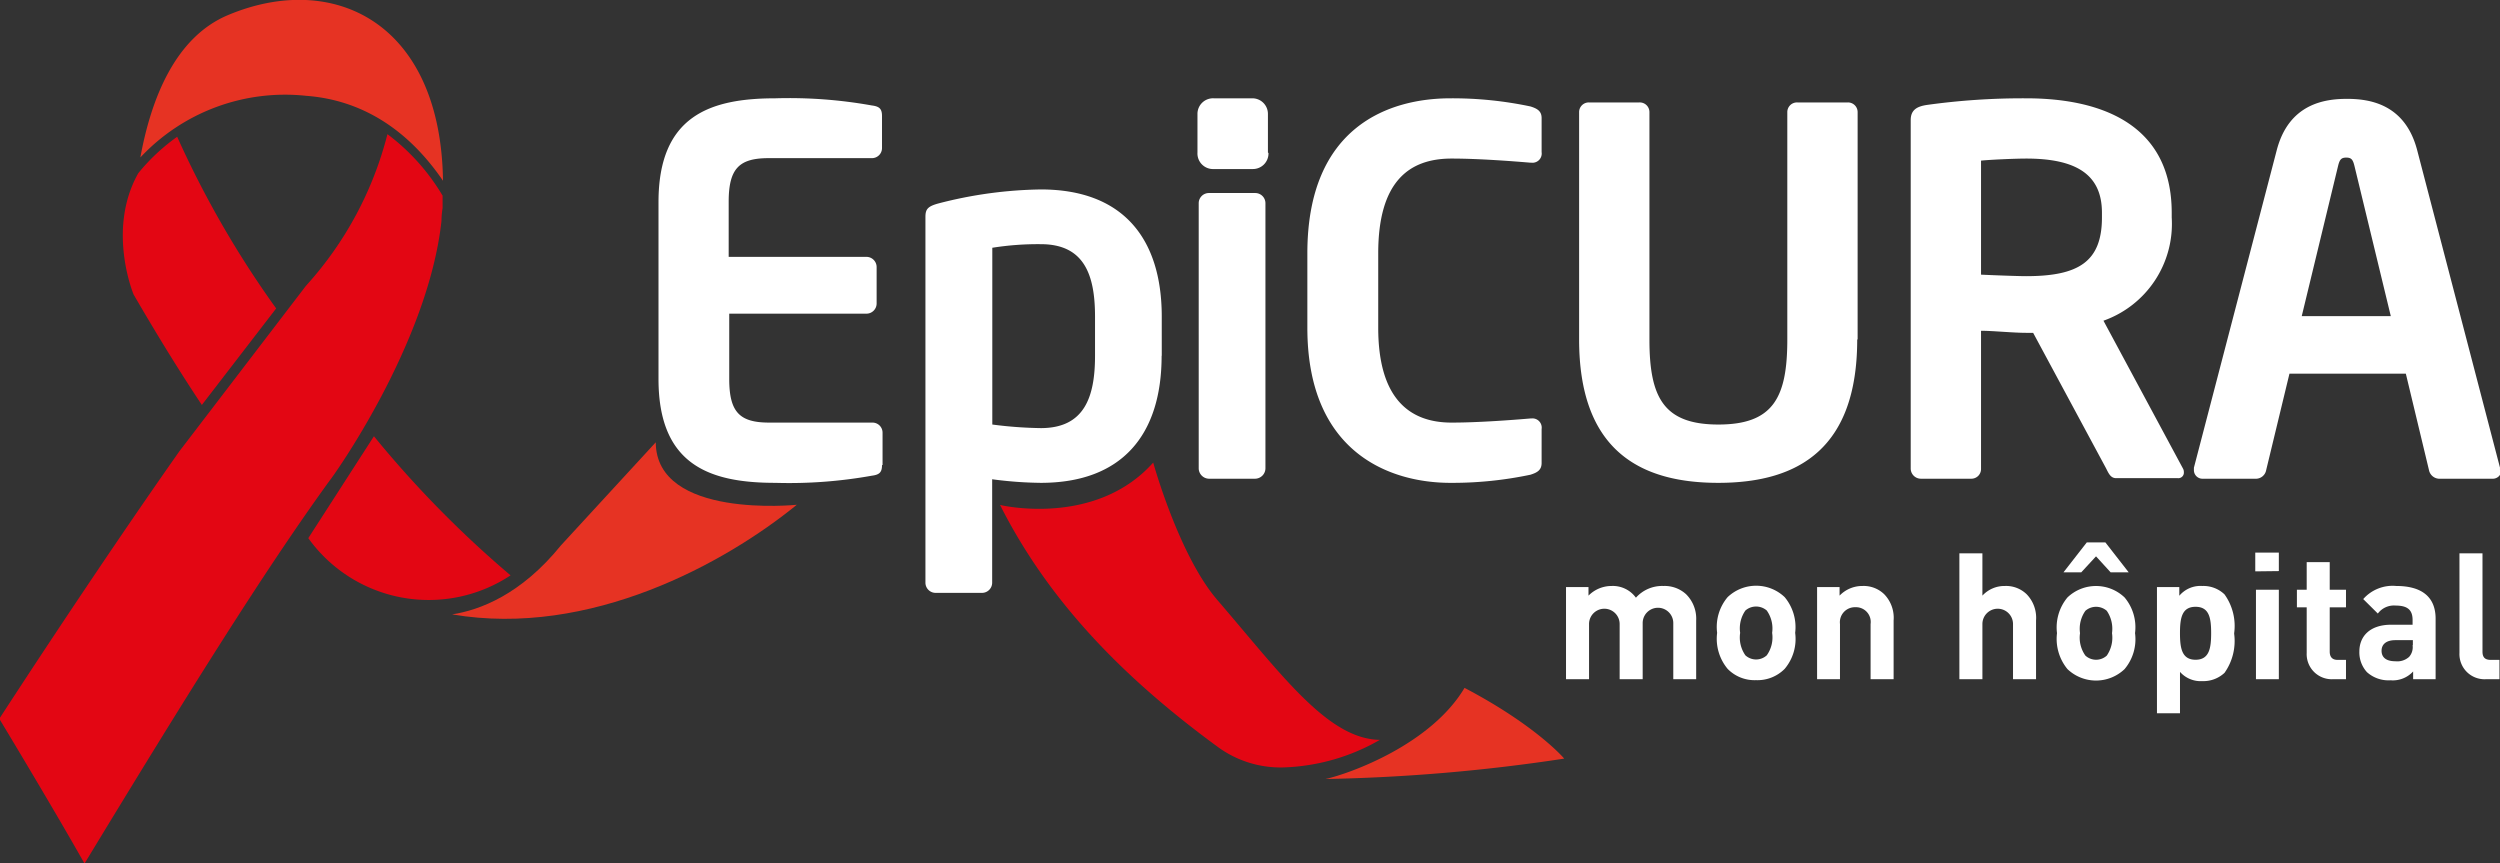 <svg id="Calque_1" data-name="Calque 1" xmlns="http://www.w3.org/2000/svg" viewBox="0 0 181.32 62.62"><rect x="0" y="0" width="181.32" height="62.62" fill="#333333" stroke="none"/><defs><style>.cls-1{fill:#e63323;}.cls-2{fill:#e30613;}.cls-3{fill:#fff;}</style></defs><title>Logo_epiCURA_Ruban_rouge_logo blanc</title><path class="cls-1" d="M33.36,13.69c4,.3,7.36,2.41,9.92,6.16-.16-11.54-8-15.23-15.63-12-3.78,1.61-5.53,6-6.32,10.31A14.38,14.38,0,0,1,33.36,13.69Z" transform="translate(-11.15 -6.74)"/><path class="cls-2" d="M38.27,38.38l-4.76,7.39a10.75,10.75,0,0,0,14.67,2.7A77.36,77.36,0,0,1,38.27,38.38Z" transform="translate(-11.15 -6.74)"/><path class="cls-1" d="M107.29,63.24a130.27,130.27,0,0,0,17.31-1.48s-2-2.38-7.23-5.13C114.94,60.72,109.11,62.83,107.29,63.24Z" transform="translate(-11.15 -6.74)"/><path class="cls-2" d="M25.79,36.11l5.39-7A71.45,71.45,0,0,1,24,16.66a14.26,14.26,0,0,0-2.82,2.64c-2.31,4.09-.34,8.8-.34,8.8C22.61,31.15,24.25,33.8,25.79,36.11Z" transform="translate(-11.15 -6.74)"/><path class="cls-1" d="M68.94,43.35c-5.16,4.21-15,9.66-25,7.95h0c2-.31,5-1.43,7.89-5l6.88-7.48C58.74,44.41,68.94,43.35,68.94,43.35Z" transform="translate(-11.15 -6.74)"/><path class="cls-2" d="M94.79,40.29s1.87,6.77,4.68,10c4.67,5.43,8,10.06,11.76,10.11a14.94,14.94,0,0,1-7,2,7.7,7.7,0,0,1-4.76-1.49c-6.83-5-12.26-10.55-15.79-17.55C83.71,43.38,90.59,45,94.79,40.29Z" transform="translate(-11.15 -6.74)"/><path class="cls-2" d="M43.17,22.76c0-.46.08-.93.08-.93q0-.46,0-.9a15.4,15.4,0,0,0-4-4.46,25.8,25.8,0,0,1-5.91,11l-9.18,12c-6.33,9-13.06,19.4-13.06,19.4s3.86,6.39,6.18,10.5c7.24-11.93,13-21.19,17.79-27.79C35.12,41.57,42.19,31.79,43.17,22.76Z" transform="translate(-11.15 -6.74)"/><path class="cls-3" d="M192.47,40.84a1.72,1.72,0,0,1,0-.18l-6-23c-.88-3.42-3.52-3.75-5.1-3.75s-4.22.33-5.1,3.75l-6,23c0,.07,0,.14,0,.18a.62.62,0,0,0,.66.62h3.89a.76.76,0,0,0,.69-.62l1.69-7h8.44l1.68,7a.78.78,0,0,0,.7.62h3.89a.62.62,0,0,0,.66-.62Zm-7.92-11.17h-6.46l2.64-10.91c.11-.44.22-.59.59-.59s.48.15.59.59l2.64,10.91ZM169.54,41a.51.51,0,0,0-.07-.29L163.71,30a7.45,7.45,0,0,0,4.95-7.49v-.34c0-6.28-4.91-8.3-10.56-8.3a50.57,50.57,0,0,0-7.19.48c-.74.11-1.18.37-1.18,1.1V40.73a.74.74,0,0,0,.74.73h3.67a.7.7,0,0,0,.69-.73v-10c.85,0,2.32.15,3.27.15h.51l5.28,9.81c.19.37.33.73.74.73h4.47a.4.4,0,0,0,.44-.44ZM163.6,22.51c0,3.23-1.72,4.26-5.5,4.26-.63,0-2.68-.08-3.27-.11V18.39c.66-.07,2.5-.15,3.27-.15,3.67,0,5.5,1.18,5.5,3.93v.34Zm-17.72,8.85V14.86a.7.7,0,0,0-.73-.69h-3.63a.7.7,0,0,0-.74.69v16.5c0,4.19-1,6.17-5,6.17s-5-2-5-6.17V14.86a.7.7,0,0,0-.74-.69h-3.63a.7.7,0,0,0-.73.69v16.5c0,7.83,4.18,10.4,10.09,10.4s10.08-2.57,10.08-10.4Zm-22.92,9V37.86a.67.67,0,0,0-.74-.77h-.07c-1.28.11-3.78.3-5.72.3-3.08,0-5.32-1.77-5.32-6.88v-5.4c0-5.21,2.24-6.87,5.32-6.87,1.94,0,4.44.19,5.72.3h.07a.67.67,0,0,0,.74-.77V15.3c0-.51-.33-.69-.81-.84a27.4,27.4,0,0,0-5.8-.59c-4.4,0-10.38,2-10.38,11.24v5.4c0,9.08,6,11.25,10.38,11.25a27.4,27.4,0,0,0,5.8-.59c.48-.15.81-.33.81-.85ZM103.11,17.8V15A1.13,1.13,0,0,0,102,13.87H99.18A1.13,1.13,0,0,0,98,15V17.8A1.13,1.13,0,0,0,99.18,19H102a1.13,1.13,0,0,0,1.15-1.16Zm-7.7,14.74V29.71c0-5.73-2.86-9.23-8.77-9.23a31,31,0,0,0-7.37,1c-.85.22-1,.44-1,1V49a.74.74,0,0,0,.73.74h3.38a.74.74,0,0,0,.73-.74V41.5a28.52,28.52,0,0,0,3.52.26c5.91,0,8.77-3.49,8.77-9.22Zm-4.84,0c0,3-.77,5.25-3.93,5.25a30,30,0,0,1-3.52-.26V24.71a21,21,0,0,1,3.52-.26c3.16,0,3.93,2.24,3.93,5.26v2.83ZM75.16,40.47V38.12a.73.73,0,0,0-.73-.73H66.94c-2.13,0-2.9-.74-2.9-3.16V29.49H74a.74.74,0,0,0,.73-.74V26.11a.74.74,0,0,0-.73-.74H64v-4c0-2.42.77-3.16,2.9-3.16h7.49a.73.73,0,0,0,.73-.73V15.16c0-.52-.18-.7-.73-.77a33.93,33.93,0,0,0-7-.52c-4.77,0-8.48,1.29-8.48,7.53V34.23c0,6.24,3.71,7.53,8.48,7.53a33.93,33.93,0,0,0,7-.52c.55-.07.73-.25.73-.77Zm22.93-19V40.69a.76.76,0,0,0,.73.77h3.37a.76.76,0,0,0,.74-.77V21.48a.74.74,0,0,0-.74-.74H98.82a.74.74,0,0,0-.73.74Z" transform="translate(-11.15 -6.74)"/><path class="cls-3" d="M134.17,56V51.74a2.49,2.49,0,0,0-.73-1.9,2.29,2.29,0,0,0-1.64-.6,2.55,2.55,0,0,0-2,.85,2.07,2.07,0,0,0-1.77-.85,2.35,2.35,0,0,0-1.67.7v-.62h-1.63V56h1.67V52a1.11,1.11,0,1,1,2.22,0V56h1.67V51.93a1.11,1.11,0,1,1,2.22,0V56Zm7.18-3.36a3.4,3.4,0,0,0-.76-2.59,3,3,0,0,0-4.14,0,3.36,3.36,0,0,0-.76,2.59,3.41,3.41,0,0,0,.76,2.61,2.72,2.72,0,0,0,2.06.82,2.77,2.77,0,0,0,2.08-.82,3.36,3.36,0,0,0,.76-2.61Zm-1.67,0a2.24,2.24,0,0,1-.39,1.63,1.15,1.15,0,0,1-1.55,0,2.25,2.25,0,0,1-.38-1.63,2.26,2.26,0,0,1,.38-1.62,1.18,1.18,0,0,1,1.55,0,2.26,2.26,0,0,1,.39,1.62ZM148.49,56V51.74a2.45,2.45,0,0,0-.68-1.9,2.14,2.14,0,0,0-1.58-.6,2.28,2.28,0,0,0-1.66.7v-.62h-1.63V56h1.66V52a1.09,1.09,0,0,1,1.12-1.22,1.07,1.07,0,0,1,1.1,1.22V56Zm10.33,0V51.74a2.45,2.45,0,0,0-.68-1.9,2.14,2.14,0,0,0-1.58-.6,2.17,2.17,0,0,0-1.63.7V46.87h-1.67V56h1.67V52a1.11,1.11,0,1,1,2.22,0V56ZM166,52.66a3.36,3.36,0,0,0-.76-2.59,3,3,0,0,0-4.14,0,3.4,3.4,0,0,0-.76,2.59,3.45,3.45,0,0,0,.76,2.61,3,3,0,0,0,4.14,0,3.36,3.36,0,0,0,.76-2.61Zm-1.67,0a2.29,2.29,0,0,1-.38,1.63,1.15,1.15,0,0,1-1.55,0,2.24,2.24,0,0,1-.39-1.63,2.26,2.26,0,0,1,.39-1.62,1.18,1.18,0,0,1,1.55,0,2.31,2.31,0,0,1,.38,1.62Zm1.21-4.41-1.69-2.17H162.5l-1.69,2.17h1.29l1.07-1.16,1.06,1.16Zm7.65,4.41a3.92,3.92,0,0,0-.7-2.81,2.21,2.21,0,0,0-1.61-.61,2,2,0,0,0-1.67.71v-.63h-1.62v9.15h1.67v-3a2,2,0,0,0,1.62.67,2.25,2.25,0,0,0,1.61-.6,4,4,0,0,0,.7-2.83Zm-1.67,0c0,1.08-.13,1.93-1.13,1.93s-1.13-.85-1.13-1.93.13-1.91,1.13-1.91,1.13.83,1.13,1.91ZM176.43,56V49.51h-1.66V56Zm0-7.84V46.82h-1.71v1.36ZM181.3,56V54.6h-.61c-.39,0-.57-.22-.57-.6V50.79h1.18V49.51h-1.18v-2h-1.67v2h-.71v1.28h.71V54.1A1.82,1.82,0,0,0,180.39,56Zm6.5,0V51.61c0-1.57-1-2.37-2.85-2.37a2.84,2.84,0,0,0-2.4.95l1.06,1.05a1.45,1.45,0,0,1,1.28-.58c.88,0,1.24.32,1.24,1.05v.34h-1.55c-1.58,0-2.31.87-2.31,1.94a2.13,2.13,0,0,0,.55,1.5,2.34,2.34,0,0,0,1.71.59,2,2,0,0,0,1.64-.64V56Zm-1.67-2.47a1.06,1.06,0,0,1-.25.85,1.28,1.28,0,0,1-1,.32c-.69,0-1-.3-1-.76s.33-.77,1-.77h1.27v.36Zm6.3,2.47V54.6h-.64c-.42,0-.59-.2-.59-.6V46.87h-1.67V54.1A1.82,1.82,0,0,0,191.48,56Z" transform="translate(-11.15 -6.74)"/></svg>